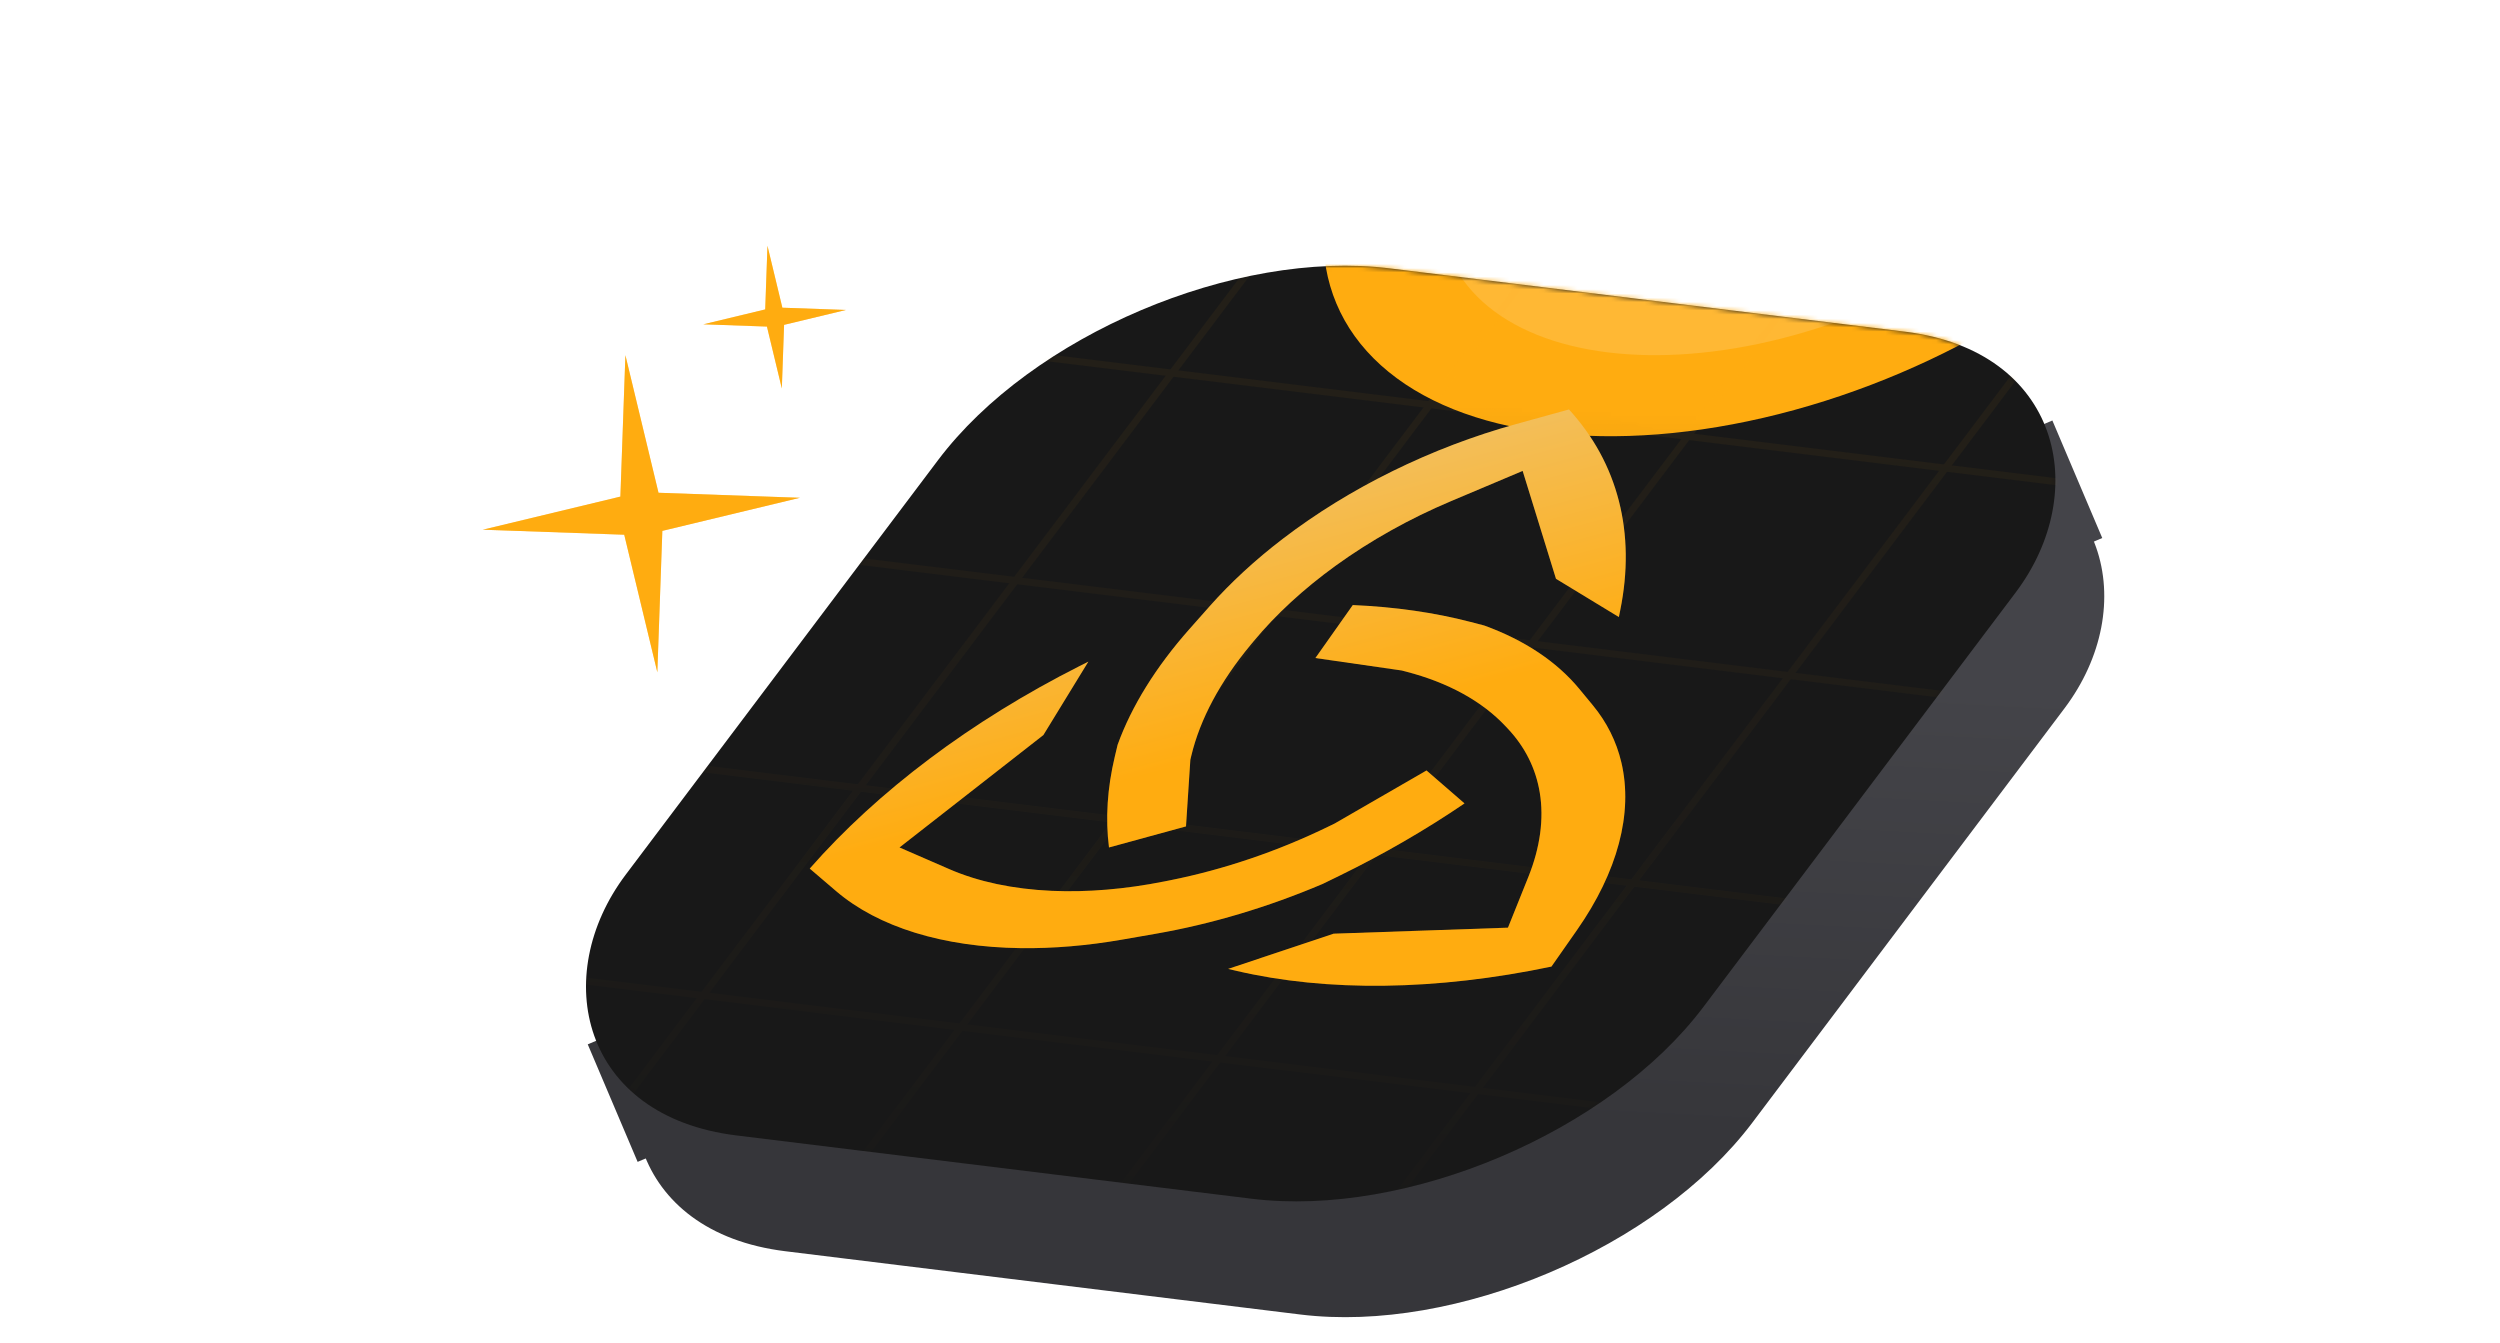 <svg width="592" height="318" viewBox="0 0 592 318" fill="none" xmlns="http://www.w3.org/2000/svg">
<g opacity="0.5" filter="url(#filter0_f_295_621)">
<path d="M148.095 84.109L155.934 116.685L189.42 117.873L156.843 125.712L155.656 159.197L147.817 126.621L114.331 125.433L146.908 117.594L148.095 84.109Z" fill="#FFBF47"/>
<path d="M181.737 58.206L185.263 72.862L200.328 73.396L185.672 76.923L185.138 91.988L181.611 77.332L166.546 76.797L181.203 73.271L181.737 58.206Z" fill="#FFBF47"/>
</g>
<path d="M148.095 84.109L155.934 116.685L189.42 117.873L156.843 125.712L155.656 159.197L147.817 126.621L114.331 125.433L146.908 117.594L148.095 84.109Z" fill="#FFAC10"/>
<path d="M181.737 58.206L185.263 72.862L200.328 73.396L185.672 76.923L185.138 91.988L181.611 77.332L166.546 76.797L181.203 73.271L181.737 58.206Z" fill="#FFAC10"/>
<rect width="256.975" height="256.975" rx="67.078" transform="matrix(0.993 0.122 -0.602 0.799 274.076 82.787)" fill="url(#paint0_linear_295_621)"/>
<rect x="442.43" y="118.066" width="47.333" height="30.232" transform="rotate(-23 442.43 118.066)" fill="#444449"/>
<rect x="139.178" y="247.302" width="22.674" height="30.232" transform="rotate(-23 139.178 247.302)" fill="#36363A"/>
<rect width="256.975" height="256.975" rx="67.078" transform="matrix(0.993 0.122 -0.602 0.799 262.505 55.369)" fill="#181818"/>
<mask id="mask0_295_621" style="mask-type:alpha" maskUnits="userSpaceOnUse" x="136" y="62" width="353" height="223">
<rect width="256.975" height="256.975" rx="67.078" transform="matrix(0.993 0.122 -0.602 0.799 262.505 55.369)" fill="url(#paint1_linear_295_621)"/>
</mask>
<g mask="url(#mask0_295_621)">
<g filter="url(#filter1_f_295_621)">
<circle cx="94.948" cy="94.948" r="94.948" transform="matrix(0.993 0.122 -0.602 0.799 386.481 -60.889)" fill="#FFAC10"/>
</g>
<g style="mix-blend-mode:plus-lighter" opacity="0.4" filter="url(#filter2_f_295_621)">
<circle cx="71.211" cy="71.211" r="71.211" transform="matrix(0.993 0.122 -0.602 0.799 395.756 -39.039)" fill="#FFCA68"/>
</g>
<g opacity="0.05">
<rect width="1.89" height="434.59" transform="matrix(0.993 0.122 -0.602 0.799 290.446 -18.687)" fill="#FFAC10"/>
<rect width="1.89" height="434.59" transform="matrix(0.993 0.122 -0.602 0.799 351.502 -11.191)" fill="#FFAC10"/>
<rect width="1.89" height="434.59" transform="matrix(0.993 0.122 -0.602 0.799 412.557 -3.694)" fill="#FFAC10"/>
<rect width="1.89" height="434.59" transform="matrix(0.993 0.122 -0.602 0.799 473.611 3.803)" fill="#FFAC10"/>
<rect width="1.89" height="434.59" transform="matrix(0.993 0.122 -0.602 0.799 534.667 11.299)" fill="#FFAC10"/>
<rect width="1.89" height="434.59" transform="matrix(0.993 0.122 -0.602 0.799 595.722 18.796)" fill="#FFAC10"/>
<rect width="1.89" height="434.59" transform="matrix(0.602 -0.799 0.993 0.122 4.244 270.297)" fill="#FFAC10"/>
<rect width="1.89" height="434.59" transform="matrix(0.602 -0.799 0.993 0.122 41.264 221.171)" fill="#FFAC10"/>
<rect width="1.89" height="434.59" transform="matrix(0.602 -0.799 0.993 0.122 78.284 172.044)" fill="#FFAC10"/>
<rect width="1.89" height="434.59" transform="matrix(0.602 -0.799 0.993 0.122 115.304 122.917)" fill="#FFAC10"/>
<rect width="1.89" height="434.59" transform="matrix(0.602 -0.799 0.993 0.122 152.323 73.79)" fill="#FFAC10"/>
<rect width="1.89" height="434.59" transform="matrix(0.602 -0.799 0.993 0.122 189.344 24.663)" fill="#FFAC10"/>
</g>
</g>
<g opacity="0.2" filter="url(#filter3_f_295_621)">
<path d="M383.345 146.114L368.455 137.057L360.563 111.512L343.634 118.657C333.783 122.814 324.49 128.015 316.253 133.98C308.693 139.455 302.144 145.484 296.904 151.796L296.132 152.727C288.945 161.384 284.157 170.336 282.104 178.955L281.875 179.915L280.844 195.691L262.608 200.68C261.743 193.852 262.204 186.635 263.98 179.183L264.653 176.355C267.957 167.214 273.731 157.911 281.658 148.962L286.448 143.555C291.398 137.965 297.228 132.591 303.78 127.578C319.564 115.5 338.936 105.973 358.989 100.426L371.531 96.957C383.177 109.707 387.393 126.24 383.665 144.54L383.345 146.114Z" fill="#FFAC10"/>
<path d="M290.824 229.437L315.803 221.095L357.086 219.672L361.909 207.665C364.715 200.678 365.634 193.902 364.617 187.7C363.683 182.007 361.134 176.89 357.083 172.58L356.486 171.945C350.931 166.034 342.926 161.636 333.031 159.059L331.928 158.771L311.485 155.822L320.339 143.279C330.308 143.706 339.671 145.048 348.226 147.277L351.472 148.122C361.004 151.586 368.639 156.675 373.957 163.107L377.169 166.994C380.49 171.011 382.768 175.567 383.94 180.54C386.765 192.518 383.073 206.454 373.418 220.255L367.38 228.887C340.182 234.593 314.227 234.936 292.678 229.873L290.824 229.437Z" fill="#FFAC10"/>
<path d="M257.721 156.677L247.072 174.06L212.998 200.679L224.793 205.81C231.656 208.797 239.884 210.541 249.034 210.95C257.431 211.326 266.47 210.57 275.741 208.718L277.107 208.446C289.823 205.906 302.658 201.542 314.713 195.66L316.057 195.005L337.798 182.447L346.795 190.246C337.539 196.543 327.593 202.295 317.17 207.381L313.216 209.31C300.297 214.808 286.864 218.818 273.661 221.117L265.684 222.506C257.437 223.942 249.382 224.618 241.736 224.519C223.316 224.278 207.966 219.54 197.99 211.015L191.751 205.683C207.847 187.331 230.005 170.69 255.526 157.786L257.721 156.677Z" fill="#FFAC10"/>
</g>
<path d="M383.345 146.114L368.455 137.057L360.563 111.512L343.634 118.657C333.783 122.814 324.49 128.015 316.253 133.98C308.693 139.455 302.144 145.484 296.904 151.796L296.132 152.727C288.945 161.384 284.157 170.336 282.104 178.955L281.875 179.915L280.844 195.691L262.608 200.68C261.743 193.852 262.204 186.635 263.98 179.183L264.653 176.355C267.957 167.214 273.731 157.911 281.658 148.962L286.448 143.555C291.398 137.965 297.228 132.591 303.78 127.578C319.564 115.5 338.936 105.973 358.989 100.426L371.531 96.957C383.177 109.707 387.393 126.24 383.665 144.54L383.345 146.114Z" fill="url(#paint2_linear_295_621)"/>
<path d="M290.824 229.437L315.803 221.095L357.086 219.672L361.909 207.665C364.715 200.678 365.634 193.902 364.617 187.7C363.683 182.007 361.134 176.89 357.083 172.58L356.486 171.945C350.931 166.034 342.926 161.636 333.031 159.059L331.928 158.771L311.485 155.822L320.339 143.279C330.308 143.706 339.671 145.048 348.226 147.277L351.472 148.122C361.004 151.586 368.639 156.675 373.957 163.107L377.169 166.994C380.49 171.011 382.768 175.567 383.94 180.54C386.765 192.518 383.073 206.454 373.418 220.255L367.38 228.887C340.182 234.593 314.227 234.936 292.678 229.873L290.824 229.437Z" fill="url(#paint3_linear_295_621)"/>
<path d="M257.721 156.677L247.072 174.06L212.998 200.679L224.793 205.81C231.656 208.797 239.884 210.541 249.034 210.95C257.431 211.326 266.47 210.57 275.741 208.718L277.107 208.446C289.823 205.906 302.658 201.542 314.713 195.66L316.057 195.005L337.798 182.447L346.795 190.246C337.539 196.543 327.593 202.295 317.17 207.381L313.216 209.31C300.297 214.808 286.864 218.818 273.661 221.117L265.684 222.506C257.437 223.942 249.382 224.618 241.736 224.519C223.316 224.278 207.966 219.54 197.99 211.015L191.751 205.683C207.847 187.331 230.005 170.69 255.526 157.786L257.721 156.677Z" fill="url(#paint4_linear_295_621)"/>
<defs>
<filter id="filter0_f_295_621" x="92.115" y="35.989" width="130.43" height="145.425" filterUnits="userSpaceOnUse" color-interpolation-filters="sRGB">
<feFlood flood-opacity="0" result="BackgroundImageFix"/>
<feBlend mode="normal" in="SourceGraphic" in2="BackgroundImageFix" result="shape"/>
<feGaussianBlur stdDeviation="11.108" result="effect1_foregroundBlur_295_621"/>
</filter>
<filter id="filter1_f_295_621" x="252.489" y="-111.071" width="342.183" height="275.164" filterUnits="userSpaceOnUse" color-interpolation-filters="sRGB">
<feFlood flood-opacity="0" result="BackgroundImageFix"/>
<feBlend mode="normal" in="SourceGraphic" in2="BackgroundImageFix" result="shape"/>
<feGaussianBlur stdDeviation="30.432" result="effect1_foregroundBlur_295_621"/>
</filter>
<filter id="filter2_f_295_621" x="280.046" y="-91.891" width="287.07" height="236.805" filterUnits="userSpaceOnUse" color-interpolation-filters="sRGB">
<feFlood flood-opacity="0" result="BackgroundImageFix"/>
<feBlend mode="normal" in="SourceGraphic" in2="BackgroundImageFix" result="shape"/>
<feGaussianBlur stdDeviation="30.432" result="effect1_foregroundBlur_295_621"/>
</filter>
<filter id="filter3_f_295_621" x="125.759" y="30.965" width="325.217" height="268.46" filterUnits="userSpaceOnUse" color-interpolation-filters="sRGB">
<feFlood flood-opacity="0" result="BackgroundImageFix"/>
<feBlend mode="normal" in="SourceGraphic" in2="BackgroundImageFix" result="shape"/>
<feGaussianBlur stdDeviation="32.996" result="effect1_foregroundBlur_295_621"/>
</filter>
<linearGradient id="paint0_linear_295_621" x1="204.197" y1="-24.874" x2="229.262" y2="275.976" gradientUnits="userSpaceOnUse">
<stop offset="0.304" stop-color="#444449"/>
<stop offset="0.734" stop-color="#36363A"/>
</linearGradient>
<linearGradient id="paint1_linear_295_621" x1="132.739" y1="32.83" x2="155.649" y2="287.68" gradientUnits="userSpaceOnUse">
<stop stop-color="#D9D9D9"/>
<stop offset="1" stop-color="#D9D9D9" stop-opacity="0"/>
</linearGradient>
<linearGradient id="paint2_linear_295_621" x1="319.832" y1="90.436" x2="360.663" y2="241.486" gradientUnits="userSpaceOnUse">
<stop offset="0.065" stop-color="#F1C165"/>
<stop offset="0.494" stop-color="#FFAC10"/>
<stop offset="1" stop-color="#FFAC10"/>
</linearGradient>
<linearGradient id="paint3_linear_295_621" x1="319.832" y1="90.436" x2="360.663" y2="241.486" gradientUnits="userSpaceOnUse">
<stop offset="0.065" stop-color="#F1C165"/>
<stop offset="0.494" stop-color="#FFAC10"/>
<stop offset="1" stop-color="#FFAC10"/>
</linearGradient>
<linearGradient id="paint4_linear_295_621" x1="319.832" y1="90.436" x2="360.663" y2="241.486" gradientUnits="userSpaceOnUse">
<stop offset="0.065" stop-color="#F1C165"/>
<stop offset="0.494" stop-color="#FFAC10"/>
<stop offset="1" stop-color="#FFAC10"/>
</linearGradient>
</defs>
</svg>
